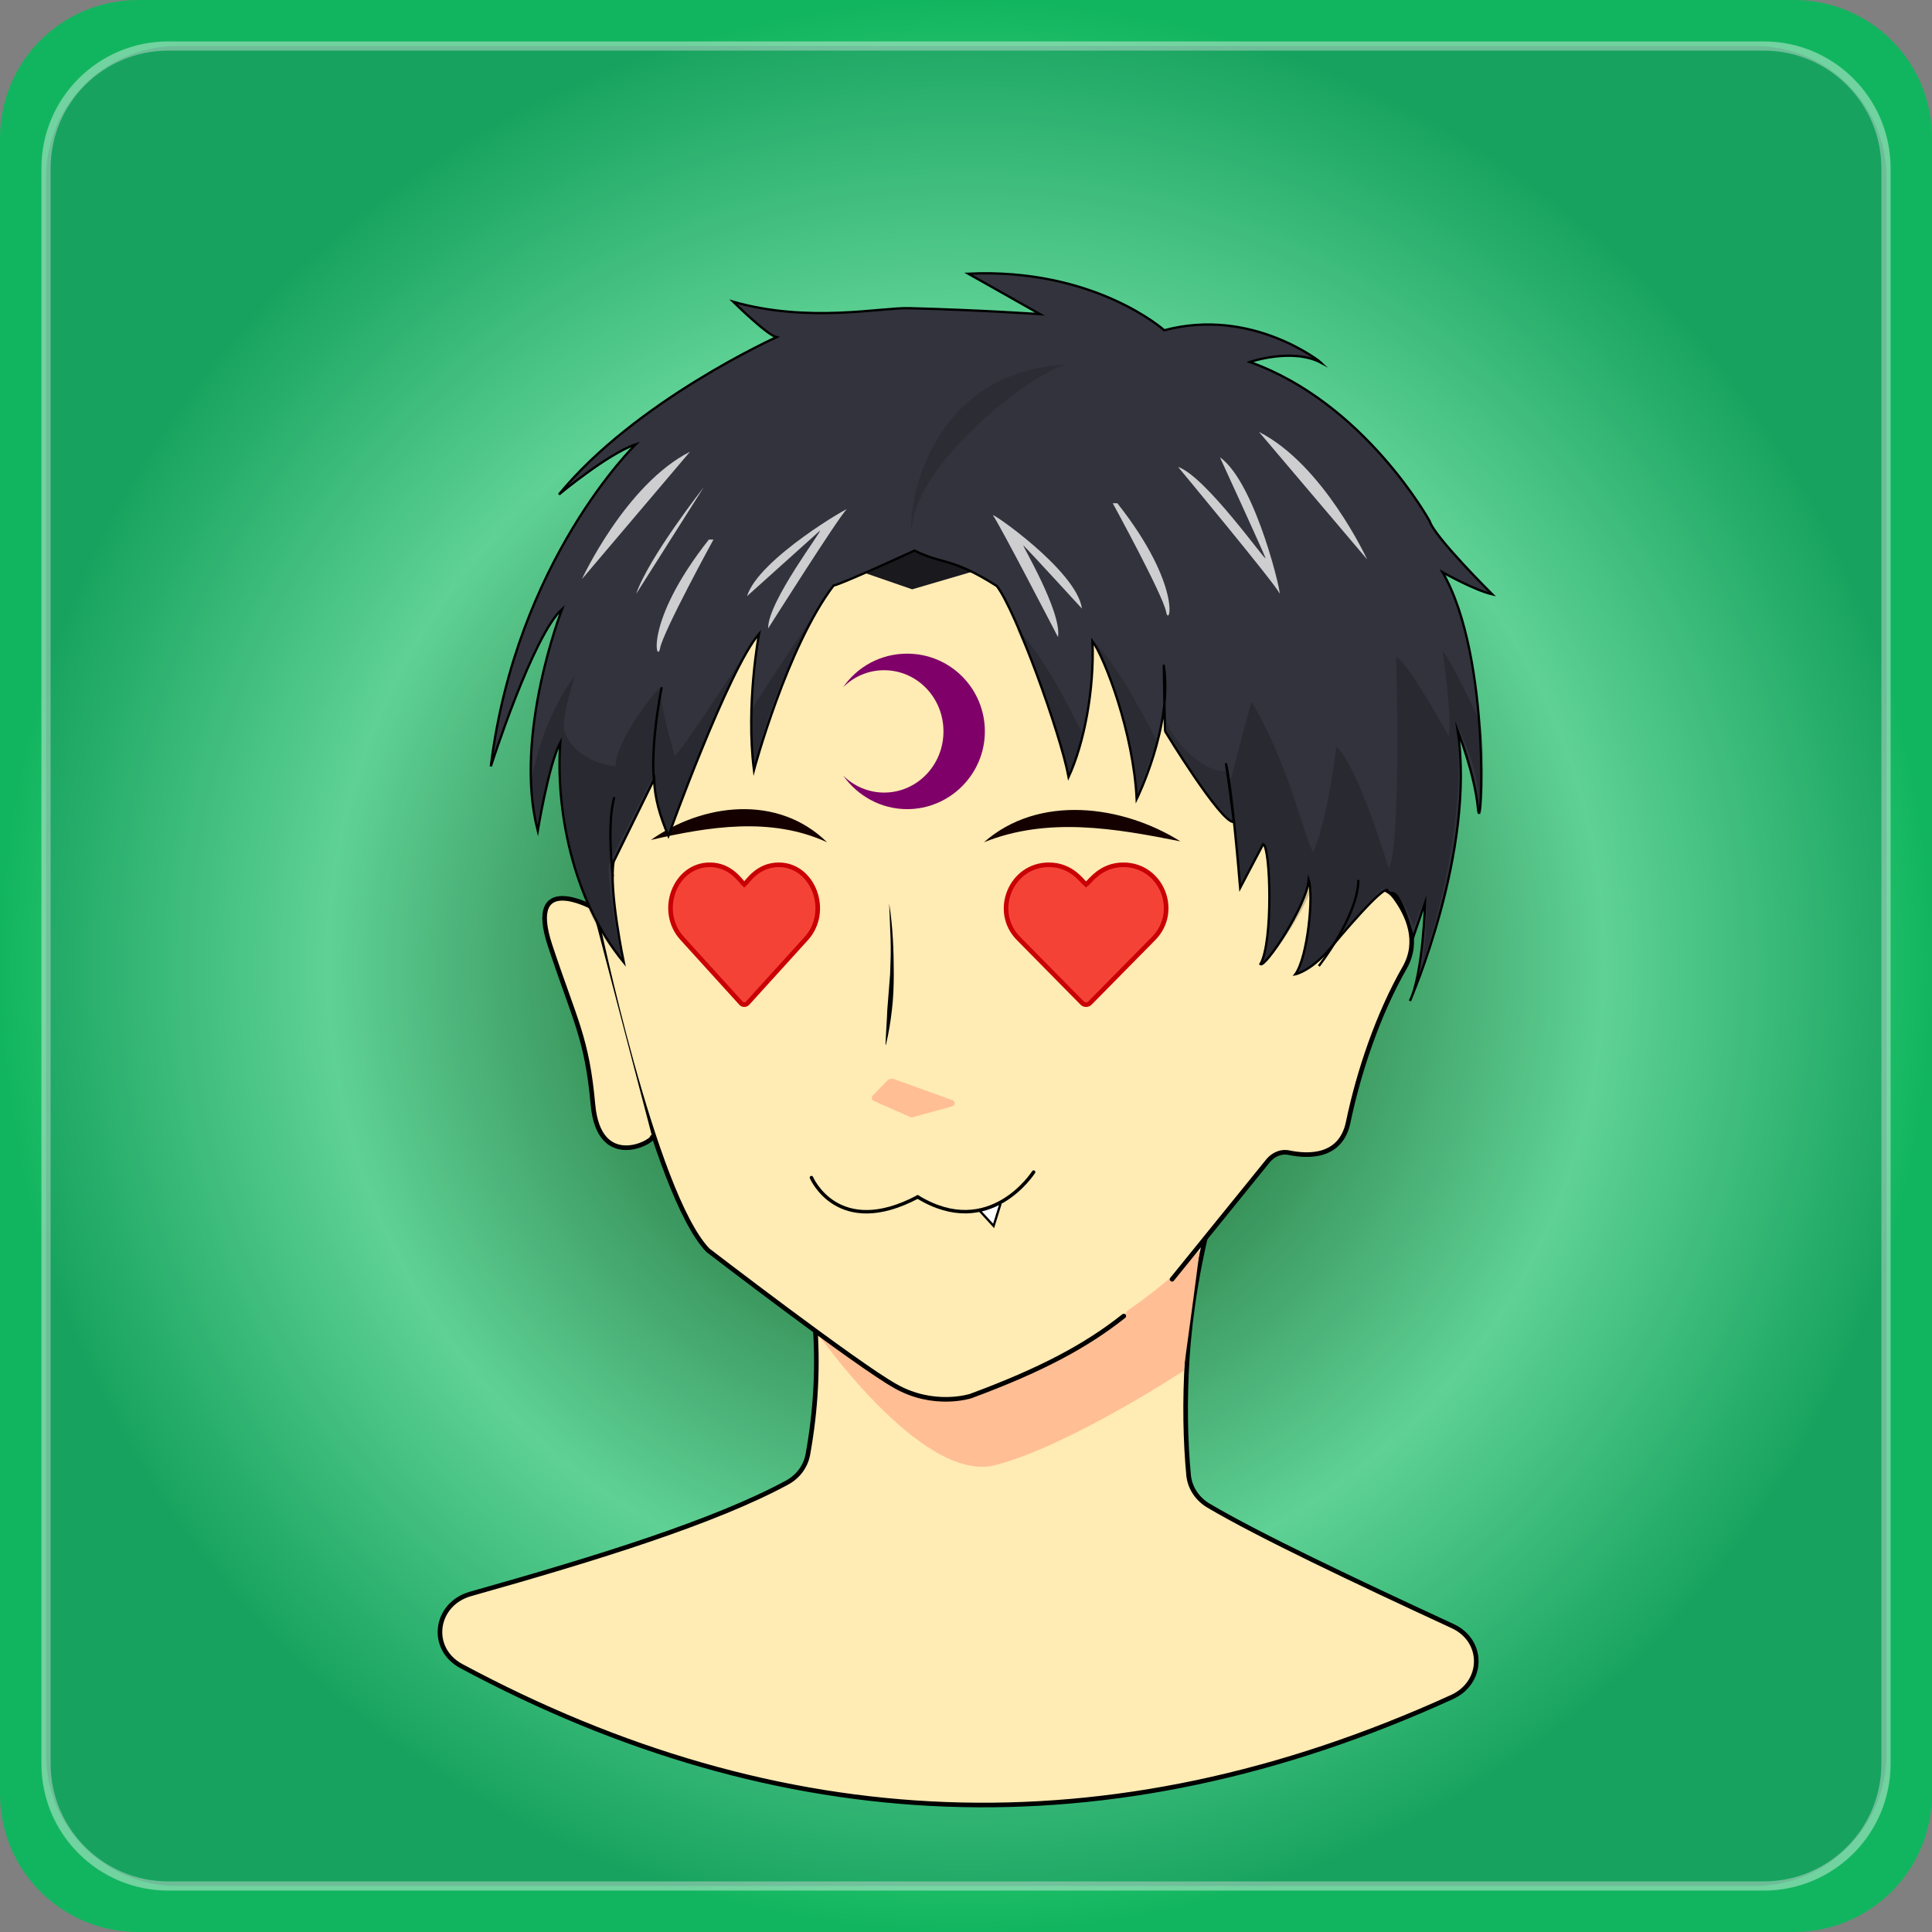<svg version="1.1" xmlns="http://www.w3.org/2000/svg" x="0px" y="0px" viewBox="0 0 420 420" style="enable-background:new 0 0 420 420;" xml:space="preserve"><rect x="0" y="0" width="420" height="420" fill="#808080" stroke="none"/><g id="Background"><radialGradient id="gradient" cx="210" cy="-134.05" r="210.025" gradientTransform="matrix(1 0 0 -1 0 76)" gradientUnits="userSpaceOnUse"><style>.color-anim {animation: col 6s infinite;animation-timing-function: ease-in-out;}@keyframes col {0%,51% {stop-color:none} 52% {stop-color:#FFBAF7} 53%,100% {stop-color:none}}</style><stop offset='0' class='color-anim' style='stop-color:#004A06'/><stop offset='0.66' style='stop-color:#61E89B'><animate attributeName='offset' dur='18s' values='0.54;0.8;0.54' repeatCount='indefinite' keyTimes='0;.4;1'/></stop><stop offset='1' style='stop-color:#12B55F'><animate attributeName='offset' dur='18s' values='0.86;1;0.86' repeatCount='indefinite'/></stop></radialGradient><path fill="url(#gradient)" d="M390,420H30c-16.6,0-30-13.4-30-30V30C0,13.4,13.4,0,30,0h360c16.6,0,30,13.4,30,30v360C420,406.6,406.6,420,390,420z"/><path id="Border" opacity="0.4" fill="none" stroke="#FFFFFF" stroke-width="2" stroke-miterlimit="10" d="M383.4,410H36.6C21.9,410,10,398.1,10,383.4V36.6C10,21.9,21.9,10,36.6,10h346.8c14.7,0,26.6,11.9,26.6,26.6v346.8 C410,398.1,398.1,410,383.4,410z"/><path id="Mask" opacity="0.1" fill="#48005E" d="M381.4,410H38.6C22.8,410,10,397.2,10,381.4V38.6 C10,22.8,22.8,10,38.6,10h342.9c15.8,0,28.6,12.8,28.6,28.6v342.9C410,397.2,397.2,410,381.4,410z"/></g><g id="Body"><path fill-rule='evenodd' clip-rule='evenodd' fill='#FFEBB4' stroke='#000000' stroke-linecap='round' stroke-miterlimit='10' d='M177.1,287.1c0.8,9.6,0.3,19.3-1.5,29.2c-0.5,2.5-2.1,4.7-4.5,6c-15.7,8.5-41.1,16.4-68.8,24.2c-7.8,2.2-9.1,11.9-2,15.7c69,37,140.4,40.9,215.4,6.7c6.9-3.2,7-12.2,0.1-15.4c-21.4-9.9-42.1-19.7-53.1-26.2c-2.5-1.5-4-3.9-4.3-6.5c-0.7-7.4-0.9-16.1-0.3-25.5c0.7-10.8,2.5-20.3,4.4-28.2'/><path fill-rule='evenodd' clip-rule='evenodd' fill='#FFBE94' d='M177.1,289c0,0,23.2,33.7,39.3,29.5s40.9-20.5,40.9-20.5c1.2-8.7,2.4-17.5,3.5-26.2c-4.6,4.7-10.9,10.2-19,15.3c-10.8,6.8-21,10.4-28.5,12.4L177.1,289z'/><path fill-rule='evenodd' clip-rule='evenodd' fill='#FFEBB4' stroke='#000000' stroke-linecap='round' stroke-miterlimit='10' d='M301.3,193.6c2.5-4.6,10.7-68.1-19.8-99.1c-29.5-29.9-96-34-128.1-0.3s-23.7,105.6-23.7,105.6s12.4,59.8,24.2,72c0,0,32.3,24.8,40.7,29.5c8.4,4.8,16.4,2.2,16.4,2.2c15.4-5.7,25.1-10.9,33.3-17.4'/><path fill-rule='evenodd' clip-rule='evenodd' fill='#FFEBB4' stroke='#000000' stroke-linecap='round' stroke-miterlimit='10' d='M141.8,247.2c0.1,1.1-11.6,7.4-12.9-7.1c-1.3-14.5-3.9-18.2-9.3-34.5s9.1-8.4,9.1-8.4'/><path fill-rule='evenodd' clip-rule='evenodd' fill='#FFEBB4' stroke='#000000' stroke-linecap='round' stroke-miterlimit='10' d='M254.8,278.1c7-8.6,13.9-17.2,20.9-25.8c1.2-1.4,2.9-2.1,4.6-1.7c3.9,0.8,11.2,1.2,12.8-6.7c2.3-11,6.5-23.5,12.3-33.6c3.2-5.7,0.7-11.4-2.2-15.3c-2.1-2.8-6.1-2.7-7.9,0.2c-2.6,4-5,7.9-7.6,11.9'/><polygon fill-rule='evenodd' clip-rule='evenodd' fill='#FFEBB4' points='272,237.4 251.4,270.4 260.9,268.6 276.9,232.4'/><path d='M193.3,196.4c0.8,5.1,1,10.2,1,15.4c0,2.6-0.1,5.2-0.4,7.7c-0.3,2.6-0.7,5.1-1.3,7.6h-0.1c0.1-2.6,0.3-5.1,0.4-7.7c0.2-2.5,0.4-5.1,0.6-7.6c0.1-2.6,0.2-5.1,0.1-7.7C193.5,201.5,193.4,198.9,193.3,196.4L193.3,196.4z'/><path fill='#FFBE94' d='M197.8,242.8l-7.9-3.5c-0.4-0.2-0.5-0.7-0.2-1.1l3.2-3.3c0.4-0.4,1-0.5,1.5-0.3l12.7,4.6c0.6,0.2,0.6,1.1-0.1,1.3l-8.7,2.4C198.1,242.9,197.9,242.9,197.8,242.8z'/></g><g id="Mark"><path fill="#7F0068" d="M197.2,142.1c-5.8,0-10.9,2.9-13.9,7.3c2.3-2.3,5.4-3.7,8.9-3.7c7.1,0,12.9,5.9,12.9,13.3 s-5.8,13.3-12.9,13.3c-3.4,0-6.6-1.4-8.9-3.7c3.1,4.4,8.2,7.3,13.9,7.3c9.3,0,16.9-7.6,16.9-16.9S206.6,142.1,197.2,142.1z"/></g><g id="Mouth"><polyline fill="#FFFFFF" stroke="#000000" stroke-width="0.5" stroke-miterlimit="10" points="212.7,262.9 216,266.5 217.5,261.7"/><path fill="none" stroke="#000000" stroke-width="0.75" stroke-linecap="round" stroke-linejoin="round" stroke-miterlimit="10" d="M176.4,256c0,0,5.7,13.4,23.1,4.2"/><path fill="none" stroke="#000000" stroke-width="0.75" stroke-linecap="round" stroke-linejoin="round" stroke-miterlimit="10" d="M224.7,254.8c0,0-9.5,15-25.2,5.4"/></g><g id="Eyes"><path fill="#F44336" stroke="#C90005" stroke-miterlimit="10" d="M161.1,218.1c0.2,0.2,0.4,0.3,0.7,0.3s0.5-0.1,0.7-0.3l12.8-14.1 c5.3-5.9,1.5-16-6-16c-4.6,0-6.7,3.6-7.5,4.3c-0.8-0.7-2.9-4.3-7.5-4.3c-7.6,0-11.4,10.1-6,16L161.1,218.1z"/><path fill="#F44336" stroke="#C90005" stroke-miterlimit="10" d="M235.3,218.1c0.2,0.2,0.5,0.3,0.8,0.3s0.6-0.1,0.8-0.3l13.9-14.1 c5.8-5.9,1.7-16-6.6-16c-4.9,0-7.2,3.6-8.1,4.3c-0.9-0.7-3.1-4.3-8.1-4.3c-8.2,0-12.4,10.1-6.6,16L235.3,218.1z"/></g><g id="Eyebrow"><path fill="#150000" d="M213.9,183.1c13.9-5.6,28.6-3,42.7-0.2C244,175,225.8,172.6,213.9,183.1z"/><path fill="#150000" d="M179.8,183.1c-10.7-10.5-27-8.5-38.3-0.5C154.1,179.7,167.6,177.5,179.8,183.1z"/></g><g id="Hair"><polygon fill='#33333D' points='188.2,124.6 198.3,128.1 211.2,124.3 197.8,113.2'/><polygon opacity="0.5" points="188.4,124.7 198.3,128.1 211.7,124.2 197.7,113.6"/><path fill='#33333D' stroke='#000000' stroke-width='0.5' stroke-miterlimit='10' d='M274,209.6c1,0.9,10.1-12.8,10.5-18.3 c1.1,3.2-0.2,16.8-2.9,20.5c0,0,3.7-0.7,8.3-6.5c0,0,11.1-13.4,11.8-11.7c0.7,1.7,1.8-2.9,5.5,10.2l2.6-7.6 c0,0-0.4,15.4-3.3,21.4c0,0,14.3-32.5,10.4-58.7c0,0,3.7,9.3,4.4,16.9s3.1-32.8-7.7-51.4c0,0,6.9,3.9,10.8,4.8 c0,0-12.6-12.5-13.6-15.9c0,0-14.1-25.7-39.1-34.6c0,0,9.3-3.2,15.6,0.2c-0.1-0.1-15.1-12.2-34.2-7.1c0,0-15.1-13.6-42.6-12.3 l15.6,8.8c0,0-12.9-0.9-28.4-1.3c-6.1-0.2-21.8,3.3-38.3-1.4c0,0,7.3,7.2,9.4,7.7c0,0-30.6,13.8-47.3,34.2 c0,0,10.7-8.9,16.7-10.9c0,0-26,25.2-31.5,70c0,0,9.2-28.6,15.5-34.2c0,0-10.7,27.4-5.3,48.2c0,0,2.4-14.5,4.9-19.2 c-1,14.1,2.4,33.9,13.8,47.8c0,0-3.3-15.8-2.2-21.9l8.8-17.9c0.1,4.1,1.3,8.1,3.1,12.3c0,0,13-36.1,19.7-43.9 c0,0-2.9,15.4-1.1,29.6c0,0,7.2-26.8,17.3-40.1c0,0,0.8,0.1,17.6-7.6c6.3,3.1,8,1.4,17.9,7.7c4.1,5.3,13.8,31.9,15.6,41.5 c3.4-7.3,5.6-19,5.2-29.5c2.7,3.7,8.9,19.9,9.6,34.3c0,0,7.9-15.9,5.9-29c0-0.2,0.2,14.5,0.3,14.3c0,0,12.1,19.9,14.9,19.7 c0-0.8-1.7-12.9-1.7-12.8c1.3,5.8,2.8,23.3,3.1,27.1l5-9.5C276.2,184,276.8,204.9,274,209.6z'/><path fill="none" stroke="#000000" stroke-width="0.5" stroke-miterlimit="10" d="M286.7,210c0,0,8.5-10.8,8.6-18.7"/><path fill="none" stroke="#000000" stroke-width="0.5" stroke-linecap="round" stroke-miterlimit="10" d="M133.2,190.4 c0,0-1.3-11.3,0.3-16.9"/><path fill="none" stroke="#000000" stroke-width="0.5" stroke-linecap="round" stroke-miterlimit="10" d="M142.2,170 c0,0-1-6.5,1.6-20.4"/><path opacity="0.2" fill-rule="evenodd" clip-rule="evenodd" d="M180.6,128.2 c0,0-15.9,23.7-16.9,25.6s0,12.4,0.3,12.8S165.8,151.6,180.6,128.2z"/><path opacity="0.2" d="M164.6,138c0,0-16.3,25.3-17.9,26.3c0,0-3.8-12.8-3-14.7s-9.6,10.3-9.9,17 c0,0-8.4-0.6-11-7.4c-1-2.5,1.4-9.1,2.1-12.2c0,0-6.5,7.9-9.4,22.5c0,0,0.6,8.8,1.1,10c0,0,3.5-14.8,4.9-17.7 c0,0-0.3,33.3,13.6,46.7c0,0-3.7-18.6-2.6-21l9.4-18.6c0,0,2.1,10.5,3.1,12.3l13.9-33.1L164.6,138z"/><path opacity="0.16" d="M253.3,155.9c0.8,4.4,8.1,12.1,13.1,11.7l1.6,11c0,0-5.2-3.9-14.7-19.9 V155.9z"/><path opacity="0.16" d="M237.6,139.4c0,0,4.4,3,13.9,21.7c0,0-4.3,12-4.6,12.4 C246.6,173.9,248.5,162.8,237.6,139.4z"/><path opacity="0.17" d="M221,136.7c0,0,5.2,4,14.4,23c0,0-1.2,4.6-3.1,8.9 C227.7,152.4,227.1,149.9,221,136.7z"/><path opacity="0.2" d="M272.1,152.6c-2.4,8.1-3.6,13.8-4.9,17.9c0,0,1.3,12.8,2.1,22.2 c4.7-8.4,5.4-8.8,5.4-9c-0.1-0.5,3.6,11.2-0.7,25.9c1.6,1,13.3-16.9,11.9-20.6c-1-2.5-0.4,19.8-4.3,22.8c0,0,6.4-2.2,9-7.9 c0,0,6.1-7,9.9-10.7c0,0,3.9-1,6.8,8.2l2.8-6.9c0,0,0.1,13.4-1.3,16.1c0,0,10.5-28.2,7.9-52.9c0,0,4.7,8.3,4.9,17.1 c0.1,8.8,1.7-8.6,0.2-17.8c0,0-6.5-13.9-8.2-15.4c0,0,2.2,14.9,1.3,18.4c0,0-8.2-15.1-11.4-17.3c0,0,1.2,41-1.6,46.1 c0,0-6.8-22.7-11.4-26.5c0,0-1.8,15.7-5,22.9C283.7,183,280.5,166.7,272.1,152.6z"/><path opacity="0.14" d="M198.2,115.2c-0.9-3.9,3.2-35.1,34.7-36C227.6,78.5,198.9,99.8,198.2,115.2z"/><g opacity="0.76"><path fill="#FFFFFF" d="M153,105.9c0,0-12,15.3-14.7,23.2"/><path fill="#FFFFFF" d="M126.5,125.9c0,0,9.5-20.6,23.5-27.7"/><path fill="#FFFFFF" d="M297.2,121.6c0,0-9.5-20.6-23.5-27.7"/><path fill="#FFFFFF" d="M241.9,109.4c0,0,10.9,19.9,11.6,23.6s3.7-5.5-10.6-23.6"/><path fill="#FFFFFF" d="M155.1,117.3c0,0-10.9,19.9-11.6,23.6s-3.7-5.5,10.6-23.6"/><path fill="#FFFFFF" d="M256.1,101.5c0,0,21.1,25.4,22,27.4c0.9,2-4.9-23.8-12.9-29.5c0,0,9.5,20.7,9.9,21.9 C275.4,122.5,262.2,103.6,256.1,101.5z"/><path fill="#FFFFFF" d="M230,138.5c0,0-12.9-24.9-14.1-26.4c-1.2-1.4,18.2,11.9,19.3,20.2c0,0-11.9-13-12.7-13.7 C221.8,117.9,230.9,133,230,138.5z"/><path fill="#FFFFFF" d="M167,136.6c0,0,15.5-24.5,17-25.8c1.5-1.2-19.1,10.6-21.6,18.8c0,0,15-13.5,15.8-14.2 C179.2,114.8,166.8,130.9,167,136.6z"/></g></g></svg>